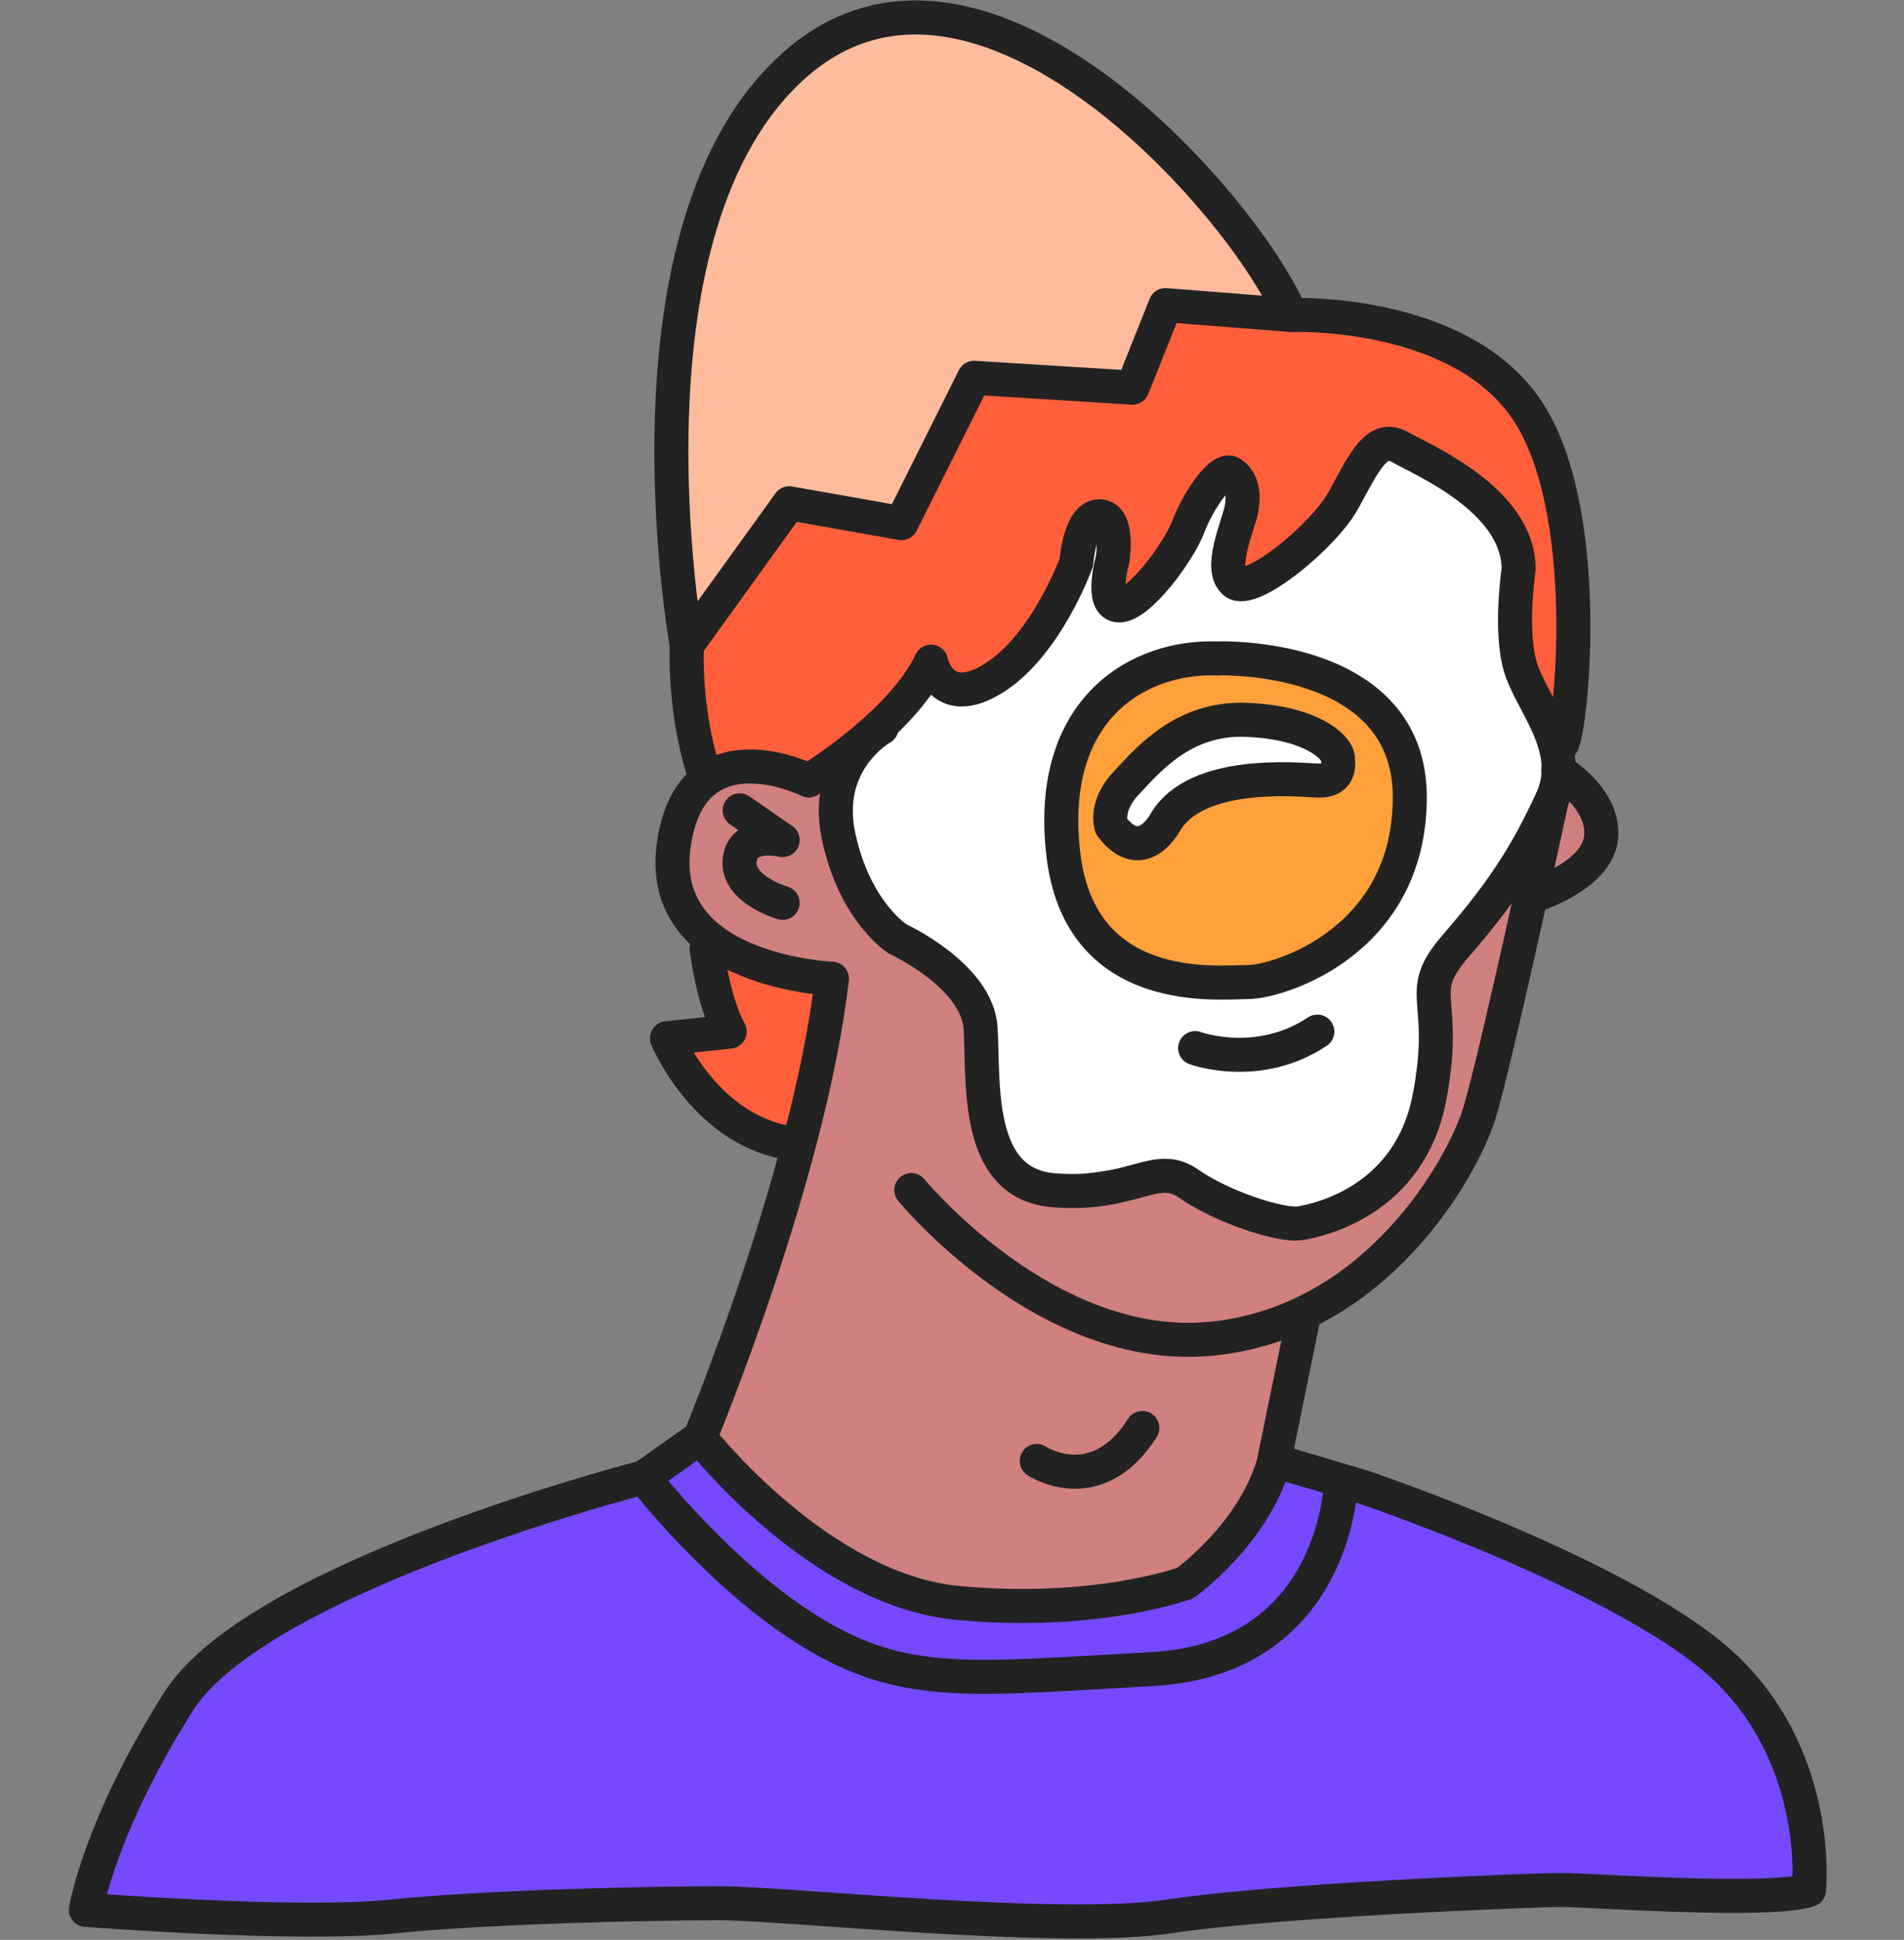 <svg width="327" height="333" viewBox="0 0 327 333" fill="none" xmlns="http://www.w3.org/2000/svg">
<rect x="0" y="0" width="327" height="333" fill="#808080" stroke="none"/>
<path d="M114.565 178.78C114.565 178.78 128.176 196.357 136.107 196.915C144.039 197.474 142.903 169.136 142.903 169.136L122.497 163.476L125.327 175.373L114.546 178.78H114.565Z" fill="#FF5F3B"/>
<path d="M140.073 132.307C140.073 132.307 158.208 118.985 160.48 115.732C160.48 115.732 171.26 123.24 180.886 102.275C180.886 102.275 187.682 82.427 189.953 89.242C192.225 96.057 188.259 103.988 192.783 102.564C197.308 101.139 203.834 92.361 205.104 90.243C206.375 88.125 206.375 79.616 210.63 83.023C214.884 86.431 208.647 96.634 210.341 98.906C212.035 101.178 217.714 99.464 226.223 92.668C234.732 85.873 235.291 76.786 235.291 76.786C235.291 76.786 243.511 80.752 245.07 80.463C246.63 80.174 256.833 83.023 259.663 88.683C262.493 94.343 260.799 108.532 260.799 108.532L265.9 123.837C265.9 123.837 272.138 105.124 269.308 96.634C266.478 88.144 267.614 58.093 234.732 55.821C201.851 53.55 187.104 54.127 187.104 54.127L162.154 56.957L147.985 66.602L123.036 84.737L118.492 101.736C118.492 101.736 120.186 127.822 121.9 132.346H140.035L140.073 132.307Z" fill="#FF5F3B"/>
<path d="M143.481 168.018C143.481 168.018 120.937 166.324 118.82 158.662C116.702 151 116.702 140.797 118.82 137.832C120.937 134.867 129.87 130.613 138.379 134.001H142.634C142.634 134.001 144.328 156.544 153.684 161.646C163.04 166.748 168.989 176.104 168.989 182.476C168.989 188.848 168.989 202.459 177.922 203.73C186.854 205 194.074 202.883 194.074 202.883C194.074 202.883 201.736 200.322 204.7 202.883C207.665 205.443 217.464 210.968 221.699 210.102C225.935 209.235 239.565 205.424 243.376 191.389C247.188 177.355 246.36 165.881 249.749 161.627C253.137 157.372 263.783 142.914 263.783 142.914L267.19 133.135C267.19 133.135 276.97 140.354 274.41 145.032C271.849 149.71 263.783 153.965 263.783 153.965L256.564 176.065C256.564 176.065 249.768 209.659 234.887 217.302L222.123 226.234L220.005 249.201C220.005 249.201 211.073 273.863 196.615 274.71C182.157 275.557 148.14 274.71 140.073 264.506C132.007 254.303 120.937 246.641 120.937 246.641C120.937 246.641 143.038 182.861 143.481 167.98V168.018Z" fill="#CF807F"/>
<path d="M151.546 125.492C151.546 125.492 141.343 134.425 146.021 148.035C150.699 161.646 159.208 165.034 159.208 165.034C159.208 165.034 167.294 167.595 168.565 173.543C169.835 179.492 167.294 200.322 174.513 202.036C181.733 203.749 192.802 198.628 199.174 201.612C205.547 204.596 215.75 208.408 215.75 208.408C215.75 208.408 236.156 211.392 241.682 196.087C247.207 180.782 247.63 166.324 247.63 166.324L254.426 158.662C254.426 158.662 268.884 141.663 268.46 135.272C268.037 128.88 265.9 123.798 265.9 123.798C265.9 123.798 259.528 109.763 259.951 105.085C260.375 100.407 258.681 85.526 245.07 80.424C245.07 80.424 236.33 73.032 233.172 82.542C232.749 83.813 221.699 98.27 215.731 99.117C209.763 99.965 211.053 95.71 211.476 91.898C211.9 88.086 215.307 80.848 210.629 82.966C205.951 85.083 205.104 90.185 205.104 90.185C205.104 90.185 197.018 106.76 192.783 102.506C188.548 98.251 190.223 93.15 190.223 93.15C190.223 93.15 187.239 88.895 184.697 96.557C184.697 96.557 174.918 125.049 160.46 115.693L151.527 125.473L151.546 125.492Z" fill="white"/>
<path d="M310.14 324.475C310.14 324.475 271.445 321.491 224.26 325.745C177.074 330 174.09 330 174.09 330L149.853 329.153L97.989 327.882L51.228 330L15.093 327.882C15.093 327.882 24.872 294.288 38.06 285.356C51.247 276.423 97.162 257.287 97.162 257.287L120.129 248.354C120.129 248.354 137.994 271.745 160.095 273.863C182.195 275.98 195.382 272.592 200.06 271.302C204.739 270.012 212.381 262.37 212.381 262.37L220.467 250.049L254.908 261.946C254.908 261.946 316.551 283.2 310.179 324.455L310.14 324.475Z" fill="#7649FF"/>
<path d="M117.952 110.765C117.952 110.765 104.919 38.764 136.665 10.985C168.41 -16.795 213.767 35.357 221.698 54.069L200.156 52.375L194.496 66.544L167.294 64.85L154.819 89.8L135.548 86.392L117.972 110.765H117.952Z" fill="#FFBC9C" stroke="#222222" stroke-width="5.844" stroke-linecap="round" stroke-linejoin="round"/>
<path d="M209.244 113.017C209.244 113.017 242.125 111.881 242.125 136.831C242.125 161.781 219.447 168.576 214.345 168.576C209.244 168.576 185.43 171.406 182.6 146.476C179.77 121.545 195.633 112.458 209.244 113.036V113.017Z" fill="#FFA03B" stroke="#222222" stroke-width="5.844" stroke-linecap="round" stroke-linejoin="round"/>
<path d="M127.038 139.103L134.411 144.204C134.411 144.204 127.615 142.51 127.038 147.612C126.46 152.713 134.411 154.985 134.411 154.985" stroke="#222222" stroke-width="5.844" stroke-linecap="round" stroke-linejoin="round"/>
<path d="M121.36 162.917C121.36 162.917 122.496 171.984 125.326 177.086L114.545 178.222C114.545 178.222 121.341 194.663 136.646 196.357" stroke="#222222" stroke-width="5.844" stroke-linecap="round" stroke-linejoin="round"/>
<path d="M151.413 124.934C151.413 124.934 141.21 130.594 144.04 143.646C146.87 156.698 154.243 161.223 154.243 161.223C154.243 161.223 167.854 167.46 168.412 176.527C168.97 185.595 167.276 203.171 180.887 204.307C194.498 205.443 198.463 199.206 204.123 203.171C209.783 207.137 220.006 210.545 223.394 209.967C226.782 209.39 242.106 206.001 245.495 188.425C248.883 170.848 242.665 170.848 250.038 162.339C258.74 152.309 262.513 145.898 266.479 137.389C270.445 128.88 263.649 121.507 261.377 115.289C259.106 109.07 260.819 97.712 260.819 97.712C260.819 85.815 244.378 79 240.412 76.728C236.447 74.456 234.175 79.558 230.767 85.795C227.36 92.033 214.885 102.236 212.055 99.965C209.225 97.693 212.613 90.32 213.191 87.49C213.768 84.66 213.191 82.388 211.497 81.252C209.803 80.116 205.837 85.796 204.123 90.32C202.41 94.844 195.614 103.93 192.226 103.93C188.838 103.93 191.09 95.999 191.09 95.999C191.09 95.999 192.226 88.625 188.819 88.625C185.411 88.625 184.853 96.557 184.853 96.557C184.853 96.557 179.751 110.726 170.684 116.405C161.616 122.084 159.903 113.575 159.903 113.575C154.801 124.356 138.919 133.982 138.919 133.982C138.919 133.982 118.512 123.779 115.682 145.321C112.852 166.863 142.885 167.999 142.885 167.999C138.919 202.016 120.206 246.795 120.206 246.795L110.561 253.591C110.561 253.591 44.24 270.59 30.63 292.132C17.019 313.675 14.747 327.844 14.747 327.844C14.747 327.844 51.036 330.674 67.477 328.98C83.918 327.285 112.256 326.708 123.595 326.708C134.934 326.708 181.984 331.809 200.697 328.98C219.409 326.15 263.052 324.436 268.154 324.436C273.255 324.436 303.865 326.708 310.68 324.436C310.68 324.436 312.952 302.894 297.069 287.011C281.187 271.129 234.136 255.266 234.136 255.266L218.831 250.722L223.933 225.773" stroke="#222222" stroke-width="5.844" stroke-linecap="round" stroke-linejoin="round"/>
<path d="M205.259 179.916C205.259 179.916 216.04 183.882 226.243 177.086" stroke="#222222" stroke-width="5.844" stroke-linecap="round" stroke-linejoin="round"/>
<path d="M117.953 110.765C117.953 110.765 117.395 121.545 120.783 132.307" stroke="#222222" stroke-width="5.844" stroke-linecap="round" stroke-linejoin="round"/>
<path d="M156.514 204.287C156.514 204.287 179.75 232.626 208.107 229.796C236.465 226.966 251.192 200.322 254.022 191.254C256.852 182.187 266.497 137.389 266.497 137.389" stroke="#222222" stroke-width="5.844" stroke-linecap="round" stroke-linejoin="round"/>
<path d="M263.09 153.849C263.09 153.849 274.429 150.441 274.987 143.646C275.546 136.85 267.614 132.307 267.614 132.307" stroke="#222222" stroke-width="5.844" stroke-linecap="round" stroke-linejoin="round"/>
<path d="M221.7 54.069C221.7 54.069 250.038 52.934 261.955 69.952C273.872 86.97 269.887 125.512 268.192 127.783" stroke="#222222" stroke-width="5.844" stroke-linecap="round" stroke-linejoin="round"/>
<path d="M190.878 141.856C190.878 141.856 189.607 138.448 193.438 134.405C197.269 130.362 203.218 123.143 214.057 123.567C224.895 123.99 229.573 128.033 229.785 130.151C229.997 132.268 229.573 134.193 225.954 133.982C222.335 133.77 205.547 132.288 200.234 140.989C200.234 140.989 196.191 148.863 190.878 141.836V141.856Z" fill="white" stroke="#222222" stroke-width="5.844" stroke-linecap="round" stroke-linejoin="round"/>
<path d="M230.208 255.323C230.208 255.323 229.073 284.797 197.885 286.51C166.698 288.224 155.359 289.918 139.496 280.273C123.633 270.628 110.58 253.629 110.58 253.629" stroke="#222222" stroke-width="5.844" stroke-linecap="round" stroke-linejoin="round"/>
<path d="M120.224 246.814C120.224 246.814 140.63 272.9 164.444 275.153C188.258 277.405 203.563 271.745 203.563 271.745C203.563 271.745 215.46 263.236 218.868 250.761" stroke="#222222" stroke-width="5.844" stroke-linecap="round" stroke-linejoin="round"/>
<path d="M178.056 250.781C178.056 250.781 188.259 257.577 196.191 245.121" stroke="#222222" stroke-width="5.844" stroke-linecap="round" stroke-linejoin="round"/>
</svg>
